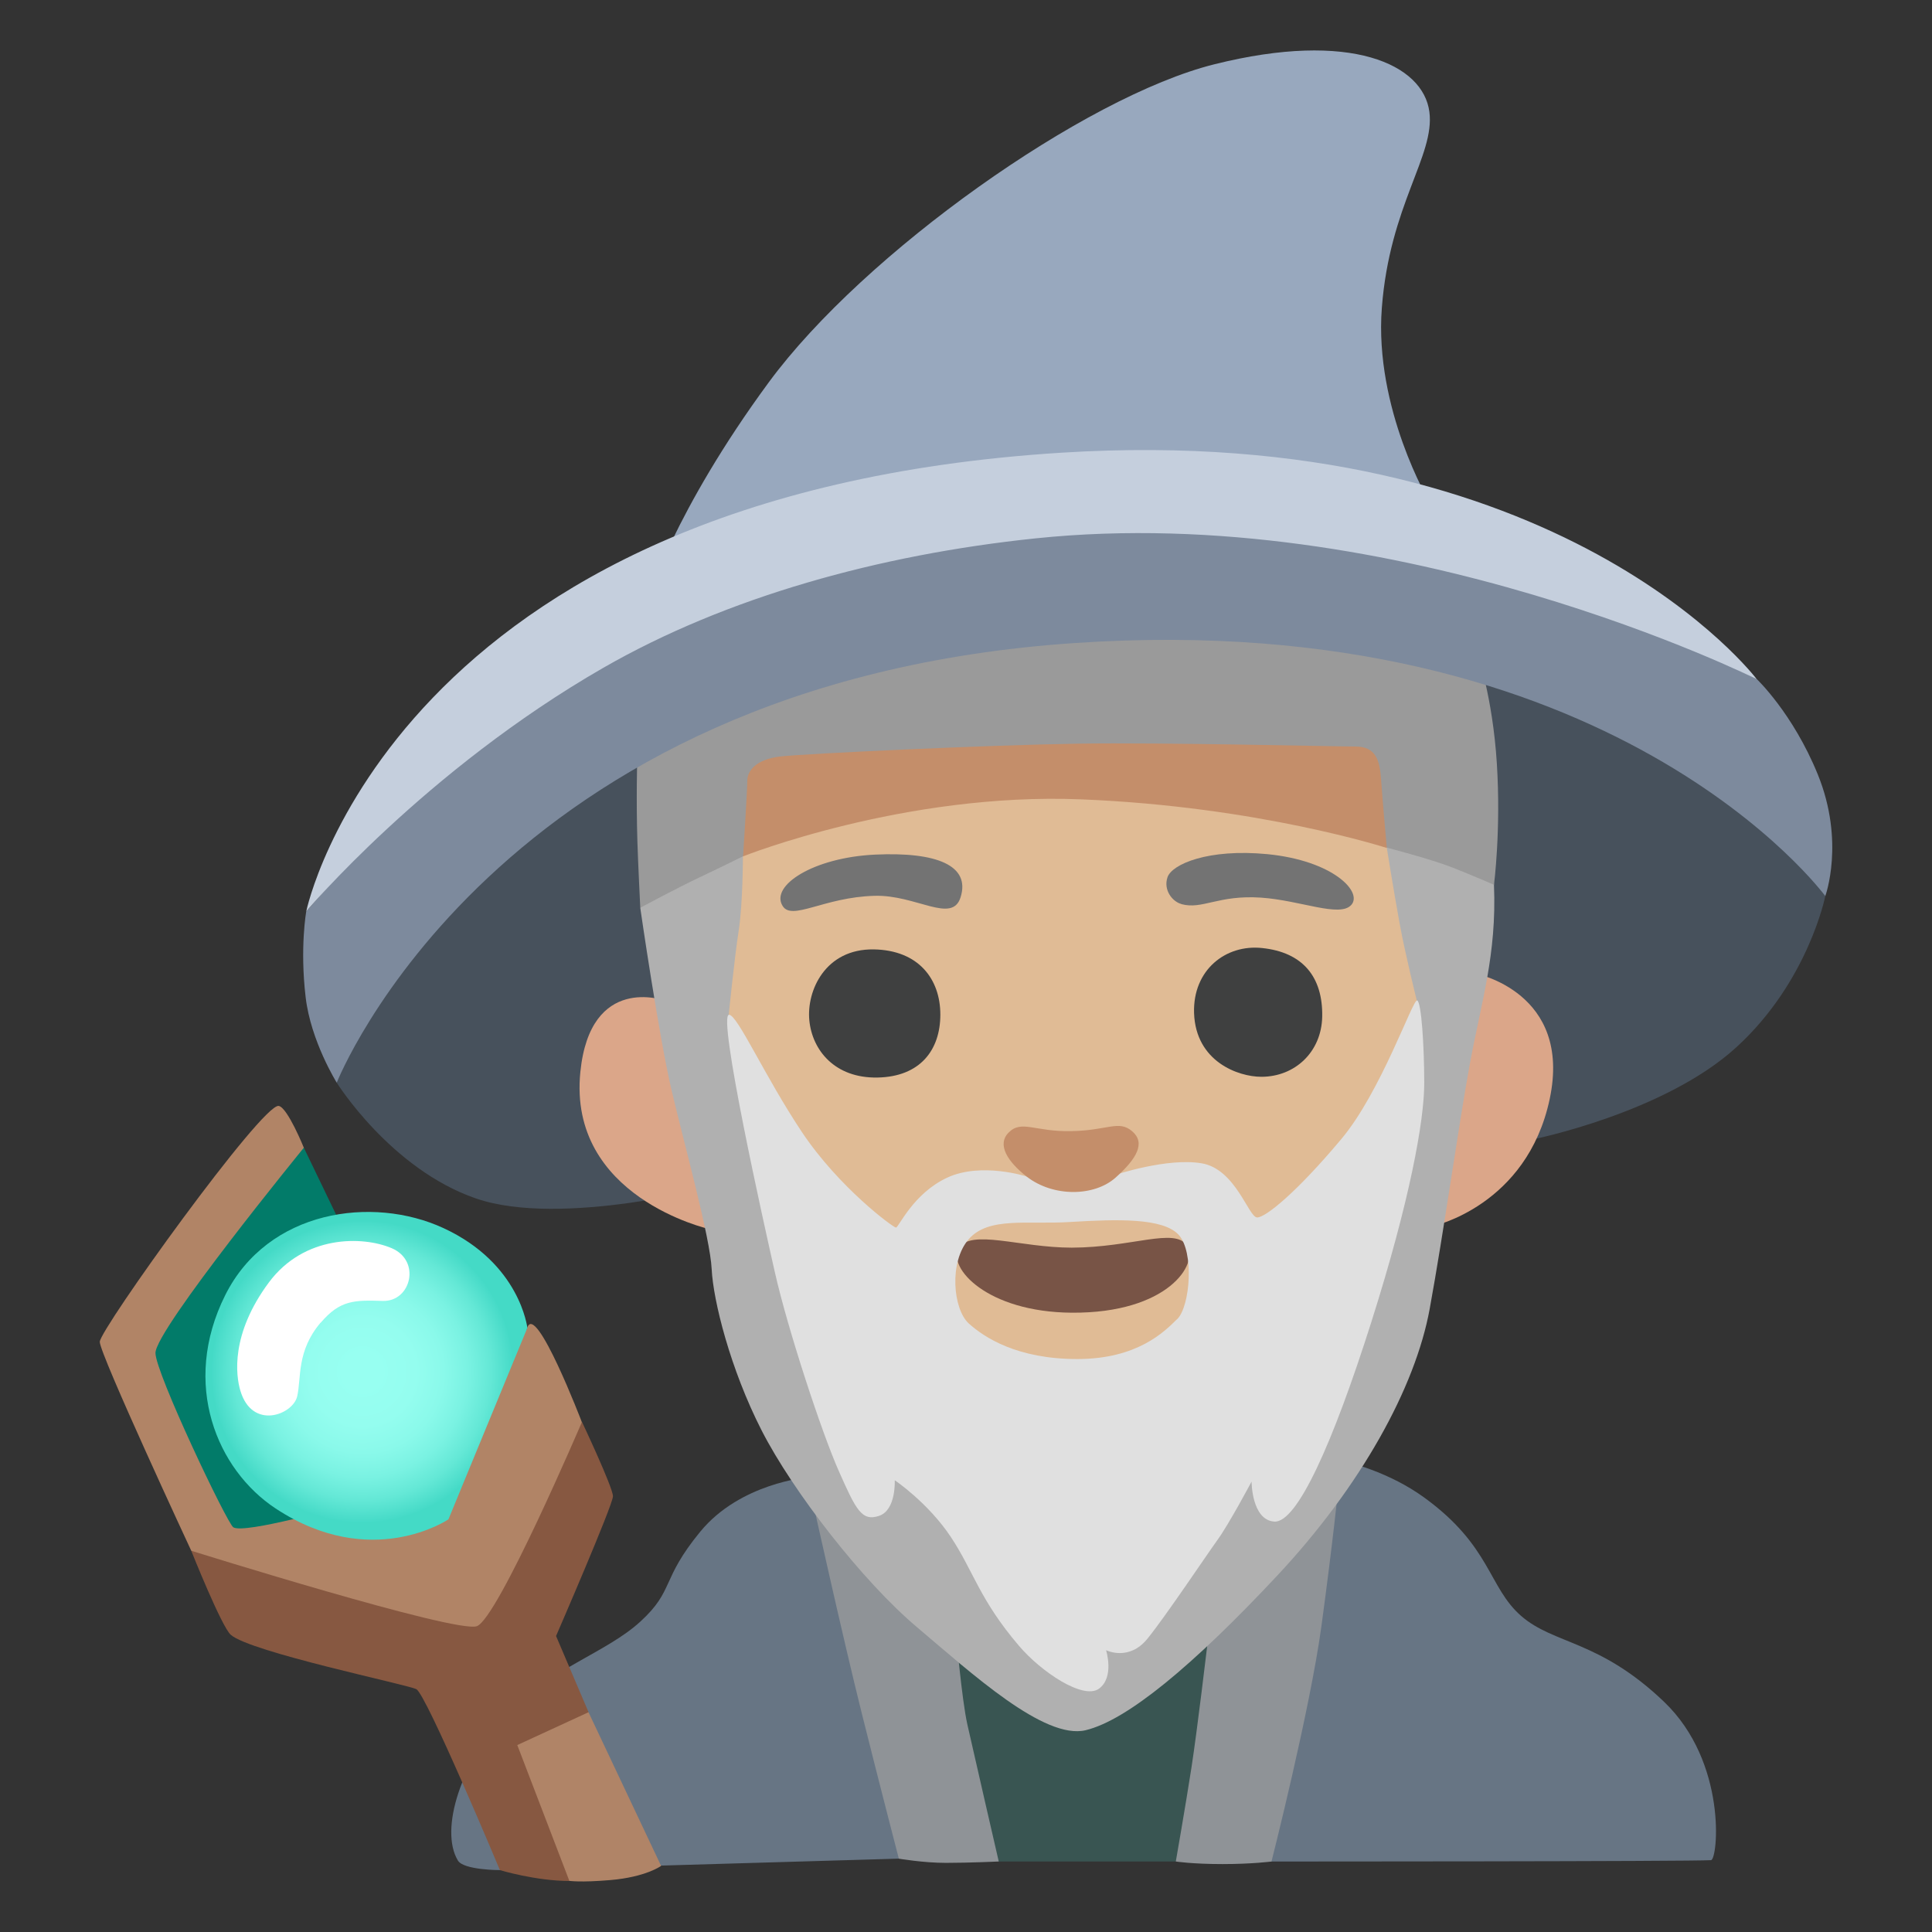 <?xml version="1.0" encoding="utf-8"?>
<!-- Generator: Adobe Illustrator 26.3.1, SVG Export Plug-In . SVG Version: 6.00 Build 0)  -->
<svg version="1.1" id="a" xmlns="http://www.w3.org/2000/svg" xmlns:xlink="http://www.w3.org/1999/xlink" x="0px" y="0px"
	 viewBox="0 0 128 128" style="enable-background:new 0 0 128 128;" xml:space="preserve">
<rect x="0" y="0" width="128" height="128" fill="#333333" stroke="none"/>
<path style="fill:#47515C;" d="M22.31,71.73c0,0,3.57,5.72,9.22,7.67s16.09-0.87,16.09-0.87l53.92-3.04c0,0,8.7-1.74,13.48-6.09
	c4.78-4.35,5.91-10.03,5.91-10.03l-9.17-13.02l-40.44-8.48L32.18,52l-9.28,9.22l-0.59,10.5L22.31,71.73z"/>
<path style="fill:#677584;" d="M53.49,97.88c0,0-4.45,0.38-7.09,3.59s-1.7,3.88-3.97,5.96s-5.94,3.09-8.89,6.15s-4.45,7.63-3.2,9.69
	c0.38,0.63,2.78,0.63,2.78,0.63l10.34-0.29l16.08-0.47l24.69,0.19c0,0,27.9,0,29.13-0.09c0.45-0.04,1.1-6.47-3.12-10.5
	c-4.29-4.1-7.28-3.78-9.46-5.68s-1.99-4.63-6.43-7.85c-4.45-3.22-10.5-3.12-10.5-3.12l-30.36,1.8L53.49,97.88z"/>
<polygon style="fill:#395552;" points="60.87,116.42 66.16,123.33 77.89,123.33 81.49,119.17 81.3,106.02 60.58,106.21 "/>
<path style="fill:#8F9397;" d="M53.87,99.59c0,0,1.99,8.99,3.22,13.9c1.23,4.92,2.46,9.65,2.46,9.65s1.61,0.28,3.12,0.28
	c1.51,0,3.5-0.09,3.5-0.09s-1.7-7.38-2.08-9.08s-0.76-6.15-0.76-6.15l16.65,0.95c0,0-0.66,5.58-1.04,8.04s-1.04,6.24-1.04,6.24
	s1.1,0.17,3.09,0.17s3.25-0.17,3.25-0.17s2.55-10.03,3.31-15.61s1.14-9.36,1.14-9.36L53.87,99.59L53.87,99.59z"/>
<path style="fill:#DBA689;" d="M97.75,64.5c0,0,6.43,1.23,4.92,8.32s-7.76,8.42-7.76,8.42S97.75,64.5,97.75,64.5z"/>
<path style="fill:#DBA689;" d="M44.03,66.29c0,0-4.92-1.8-5.58,4.73c-0.84,8.29,8.51,10.4,8.51,10.4S44.03,66.29,44.03,66.29z"/>
<path style="fill:#B0B0B0;" d="M46.39,53.43l-3.97,6.72c0,0,1.23,8.51,2.08,12.11s2.55,9.74,2.65,11.82s1.23,6.62,3.31,10.69
	s6.72,10.03,10.31,13.05c3.59,3.03,8.42,7.47,11.16,6.81s7.09-4.26,12.67-10.22s9.17-12.49,10.12-17.69
	c0.95-5.2,1.89-12.01,2.65-16.17s1.8-7.28,1.61-11.92c-0.19-4.63-2.74-10.4-2.74-10.4L46.39,53.43L46.39,53.43z"/>
<path style="fill:#9A9A9A;" d="M49.61,43.97l-7.39,6.19c0,0-0.08,2.8,0.01,5.63c0.04,1.32,0.19,4.35,0.19,4.35s2.46-1.32,3.88-1.99
	s2.93-1.42,2.93-1.42l8.7-5.11l29.61-0.95l4.35,5.49c0,0,2.93,0.76,4.35,1.32s2.74,1.14,2.74,1.14s0.47-3.59,0.19-8.04
	s-1.32-7.38-1.32-7.38l-31.69-4.26l-16.55,5.01L49.61,43.97z"/>
<path style="fill:#C48E6A;" d="M58.97,63.93l-9.74-7.19c0,0,0.28-4.35,0.28-5.01s0.57-1.42,2.18-1.61s13.81-0.76,19.67-0.85
	s17.12,0.19,18.44,0.19s1.61,0.85,1.7,2.18s0.38,4.54,0.38,4.54l-32.92,7.76L58.97,63.93z"/>
<path style="fill:#E0BB95;" d="M50.46,73.58l-2.18-6.34c0,0,0.38-3.78,0.66-5.58s0.28-4.92,0.28-4.92s10.69-4.26,22.42-3.78
	c11.73,0.47,20.24,3.22,20.24,3.22s0.47,2.93,0.85,5.01s1.14,5.11,1.14,5.11l-3.78,15.04L74.96,94.11l-17.03-4.92L50.46,73.58
	L50.46,73.58z"/>
<path style="fill:#785446;" d="M71.01,82.66c-3.45,0-6.71-1.27-7.49,0.05c-0.75,1.27,1.86,4.22,7.49,4.26
	c6.38,0.04,8.44-3.26,7.62-4.46C77.82,81.31,74.99,82.65,71.01,82.66L71.01,82.66z"/>
<g>
	<path style="fill:#737373;" d="M51.85,60.02c0.62,1.01,2.73-0.58,6.09-0.67c2.75-0.08,5.14,1.88,5.7,0.1
		c0.67-2.11-1.58-3.02-5.66-2.83S51.01,58.67,51.85,60.02L51.85,60.02z"/>
	<path style="fill:#737373;" d="M78.27,59.9c1.39,0.38,2.44-0.62,5.27-0.43c2.64,0.18,5.23,1.34,5.99,0.48s-1.21-2.93-5.56-3.36
		c-3.93-0.38-6.33,0.67-6.62,1.53s0.34,1.62,0.91,1.77L78.27,59.9z"/>
</g>
<g>
	<path style="fill:#3F4040;" d="M57.89,62.9c-3.21-0.05-4.46,2.73-4.27,4.7s1.68,3.84,4.51,3.79s4.17-1.82,4.17-4.17
		S60.86,62.95,57.89,62.9L57.89,62.9z"/>
	<path style="fill:#3F4040;" d="M83.62,62.81c-2.4-0.26-4.6,1.44-4.51,4.31c0.11,3.21,2.92,4.22,4.46,4.22
		c2.21,0,3.98-1.63,4.03-3.98C87.65,64.72,86.31,63.09,83.62,62.81z"/>
</g>
<path style="fill:#98A8BE;" d="M94.7,7.41c-0.41-3.14-5.19-5.42-14.25-3.15c-8.58,2.14-23.2,12.49-29.51,21.06
	c-6.31,8.58-8.07,14.5-8.07,14.5l51.83-6.56c0,0-3.66-6.18-3.15-12.86C92.07,13.57,95.08,10.31,94.7,7.41z"/>
<path style="fill:#7D8A9D;" d="M54.34,35.03L32.65,46.38l-12.36,14c0,0-0.43,2.4-0.04,5.69c0.34,2.91,2.06,5.66,2.06,5.66
	S32.75,45.18,71.24,42.6c35.69-2.4,49.69,16.77,49.69,16.77s1.32-3.6-0.5-8.07c-1.65-4.05-4.04-6.31-4.04-6.31l-19.42-9.58
	C96.97,35.41,54.34,35.03,54.34,35.03z"/>
<path style="fill:#C5CFDD;" d="M20.29,60.38c0,0,5.68-27.62,50.07-30.39C103.52,27.92,116.39,45,116.39,45s-23.71-11.85-47.8-9.33
	c-10.35,1.08-20.47,3.89-28.63,8.58C28.15,51.04,20.29,60.39,20.29,60.38L20.29,60.38z"/>
<g>
	<path style="fill:#875841;" d="M33.23,99.55l-20.56,3.19c0,0,2.01,5.04,2.62,5.57c1.31,1.15,11.63,3.28,12.29,3.6
		s5.54,11.99,5.54,11.99s2.38,0.72,4.62,0.72s1.25-11.19,1.25-11.19l-2.15-5.04c0,0,3.77-8.68,3.77-9.26s-2.05-4.92-2.05-4.92
		l-5.32,5.32L33.23,99.55z"/>
	<path style="fill:#B18466;" d="M19.8,79.81l0.33-3.77c0,0-1.07-2.65-1.66-2.77C17.4,73.05,6.61,88.08,6.61,88.9
		s6.06,13.84,6.06,13.84s17.53,5.49,18.92,5s6.96-13.52,6.96-13.52s-3.06-8-3.62-6.25c-0.56,1.75-9.65,2.24-9.65,2.24L19.8,79.81
		L19.8,79.81z"/>
	<path style="fill:#027B69;" d="M22.42,80.79l-2.29-4.75c0,0-9.83,12.04-9.83,13.6c0,1.31,4.75,11.3,5.16,11.55
		c0.76,0.45,7.21-1.39,7.21-1.39L22.42,80.79"/>
	
		<radialGradient id="SVGID_1_" cx="24.01" cy="39.12" r="10.759" gradientTransform="matrix(1 0 0 -1 0 130)" gradientUnits="userSpaceOnUse">
		<stop  offset="0.1" style="stop-color:#97FFF1"/>
		<stop  offset="0.33" style="stop-color:#94FDEF"/>
		<stop  offset="0.5" style="stop-color:#8AF9EA"/>
		<stop  offset="0.65" style="stop-color:#7AF2E2"/>
		<stop  offset="0.79" style="stop-color:#64E8D6"/>
		<stop  offset="0.92" style="stop-color:#47DBC8"/>
		<stop  offset="0.93" style="stop-color:#44DAC6"/>
	</radialGradient>
	<path style="fill:url(#SVGID_1_);" d="M34.94,87.97l-5.23,12.69c0,0-5.1,3.47-11.45-0.72c-3.88-2.56-6.28-8.24-3.34-14.13
		c2.83-5.66,9.77-6.61,14.45-4.45C34.47,83.71,34.93,87.97,34.94,87.97L34.94,87.97z"/>
	<path style="fill:#FFFFFF;" d="M21.25,87.63c1.28-1.5,2.22-1.5,4.1-1.44c1.89,0.06,2.55-2.66,0.61-3.49s-5.81-0.88-8.15,2.27
		c-2.55,3.44-2.18,6.16-1.89,7.15c0.78,2.66,3.49,1.61,3.77,0.39s-0.05-3,1.55-4.88H21.25z"/>
	<path style="fill:#B08467;" d="M34.26,115.62l4.73-2.18l4.81,10.18c0,0-1,0.74-3.37,0.94c-2,0.17-2.71,0.05-2.71,0.05l-3.45-9
		L34.26,115.62z"/>
</g>
<path style="fill:#E0E0E0;" d="M93.88,66.29c-0.28-0.09-2.39,6.05-5.01,9.17c-2.93,3.5-5.01,5.2-5.58,5.2s-1.42-3.22-3.69-3.59
	c-2.27-0.38-5.68,0.76-5.68,0.76l-5.89,0.12c0,0-3-0.98-5.27,0.07s-3.22,3.31-3.4,3.31s-3.78-2.65-6.24-6.34
	c-2.46-3.69-4.26-7.76-4.82-7.76c-0.78,0,2.32,13.9,3.03,17.03c0.85,3.78,3.12,10.69,4.26,13.24c1.13,2.55,1.51,3.31,2.65,2.93
	c1.14-0.38,1.04-2.36,1.04-2.36s2.2,1.48,3.71,3.75c1.51,2.27,1.89,4.14,4.52,7.22c1.48,1.74,4.26,3.59,5.3,2.84
	c1.04-0.76,0.47-2.55,0.47-2.55s1.51,0.76,2.74-0.76s3.88-5.49,4.63-6.53c0.76-1.04,2.27-3.88,2.27-3.88s0,2.55,1.51,2.65
	c1.51,0.09,3.88-5.2,6.43-13.24s3.5-13.34,3.5-15.8s-0.19-5.39-0.47-5.49L93.88,66.29z M77.99,87.39c-0.85,0.85-2.65,2.65-6.62,2.65
	s-6.15-1.42-7.19-2.36c-1.04-0.95-1.32-4.07,0-5.58s3.88-0.96,6.72-1.14c3.12-0.19,6.15-0.28,7.19,0.85
	c1.04,1.14,0.76,4.73-0.09,5.58H77.99z"/>
<path style="fill:#C48E6A;" d="M70.96,74.94c-2.4,0.05-3.29-0.77-4.14,0.1c-0.78,0.79-0.08,1.91,1.21,2.92
	c1.76,1.36,4.47,1.32,5.88,0.06s2-2.3,1.1-3.07S73.41,74.9,70.96,74.94L70.96,74.94z"/>
</svg>
